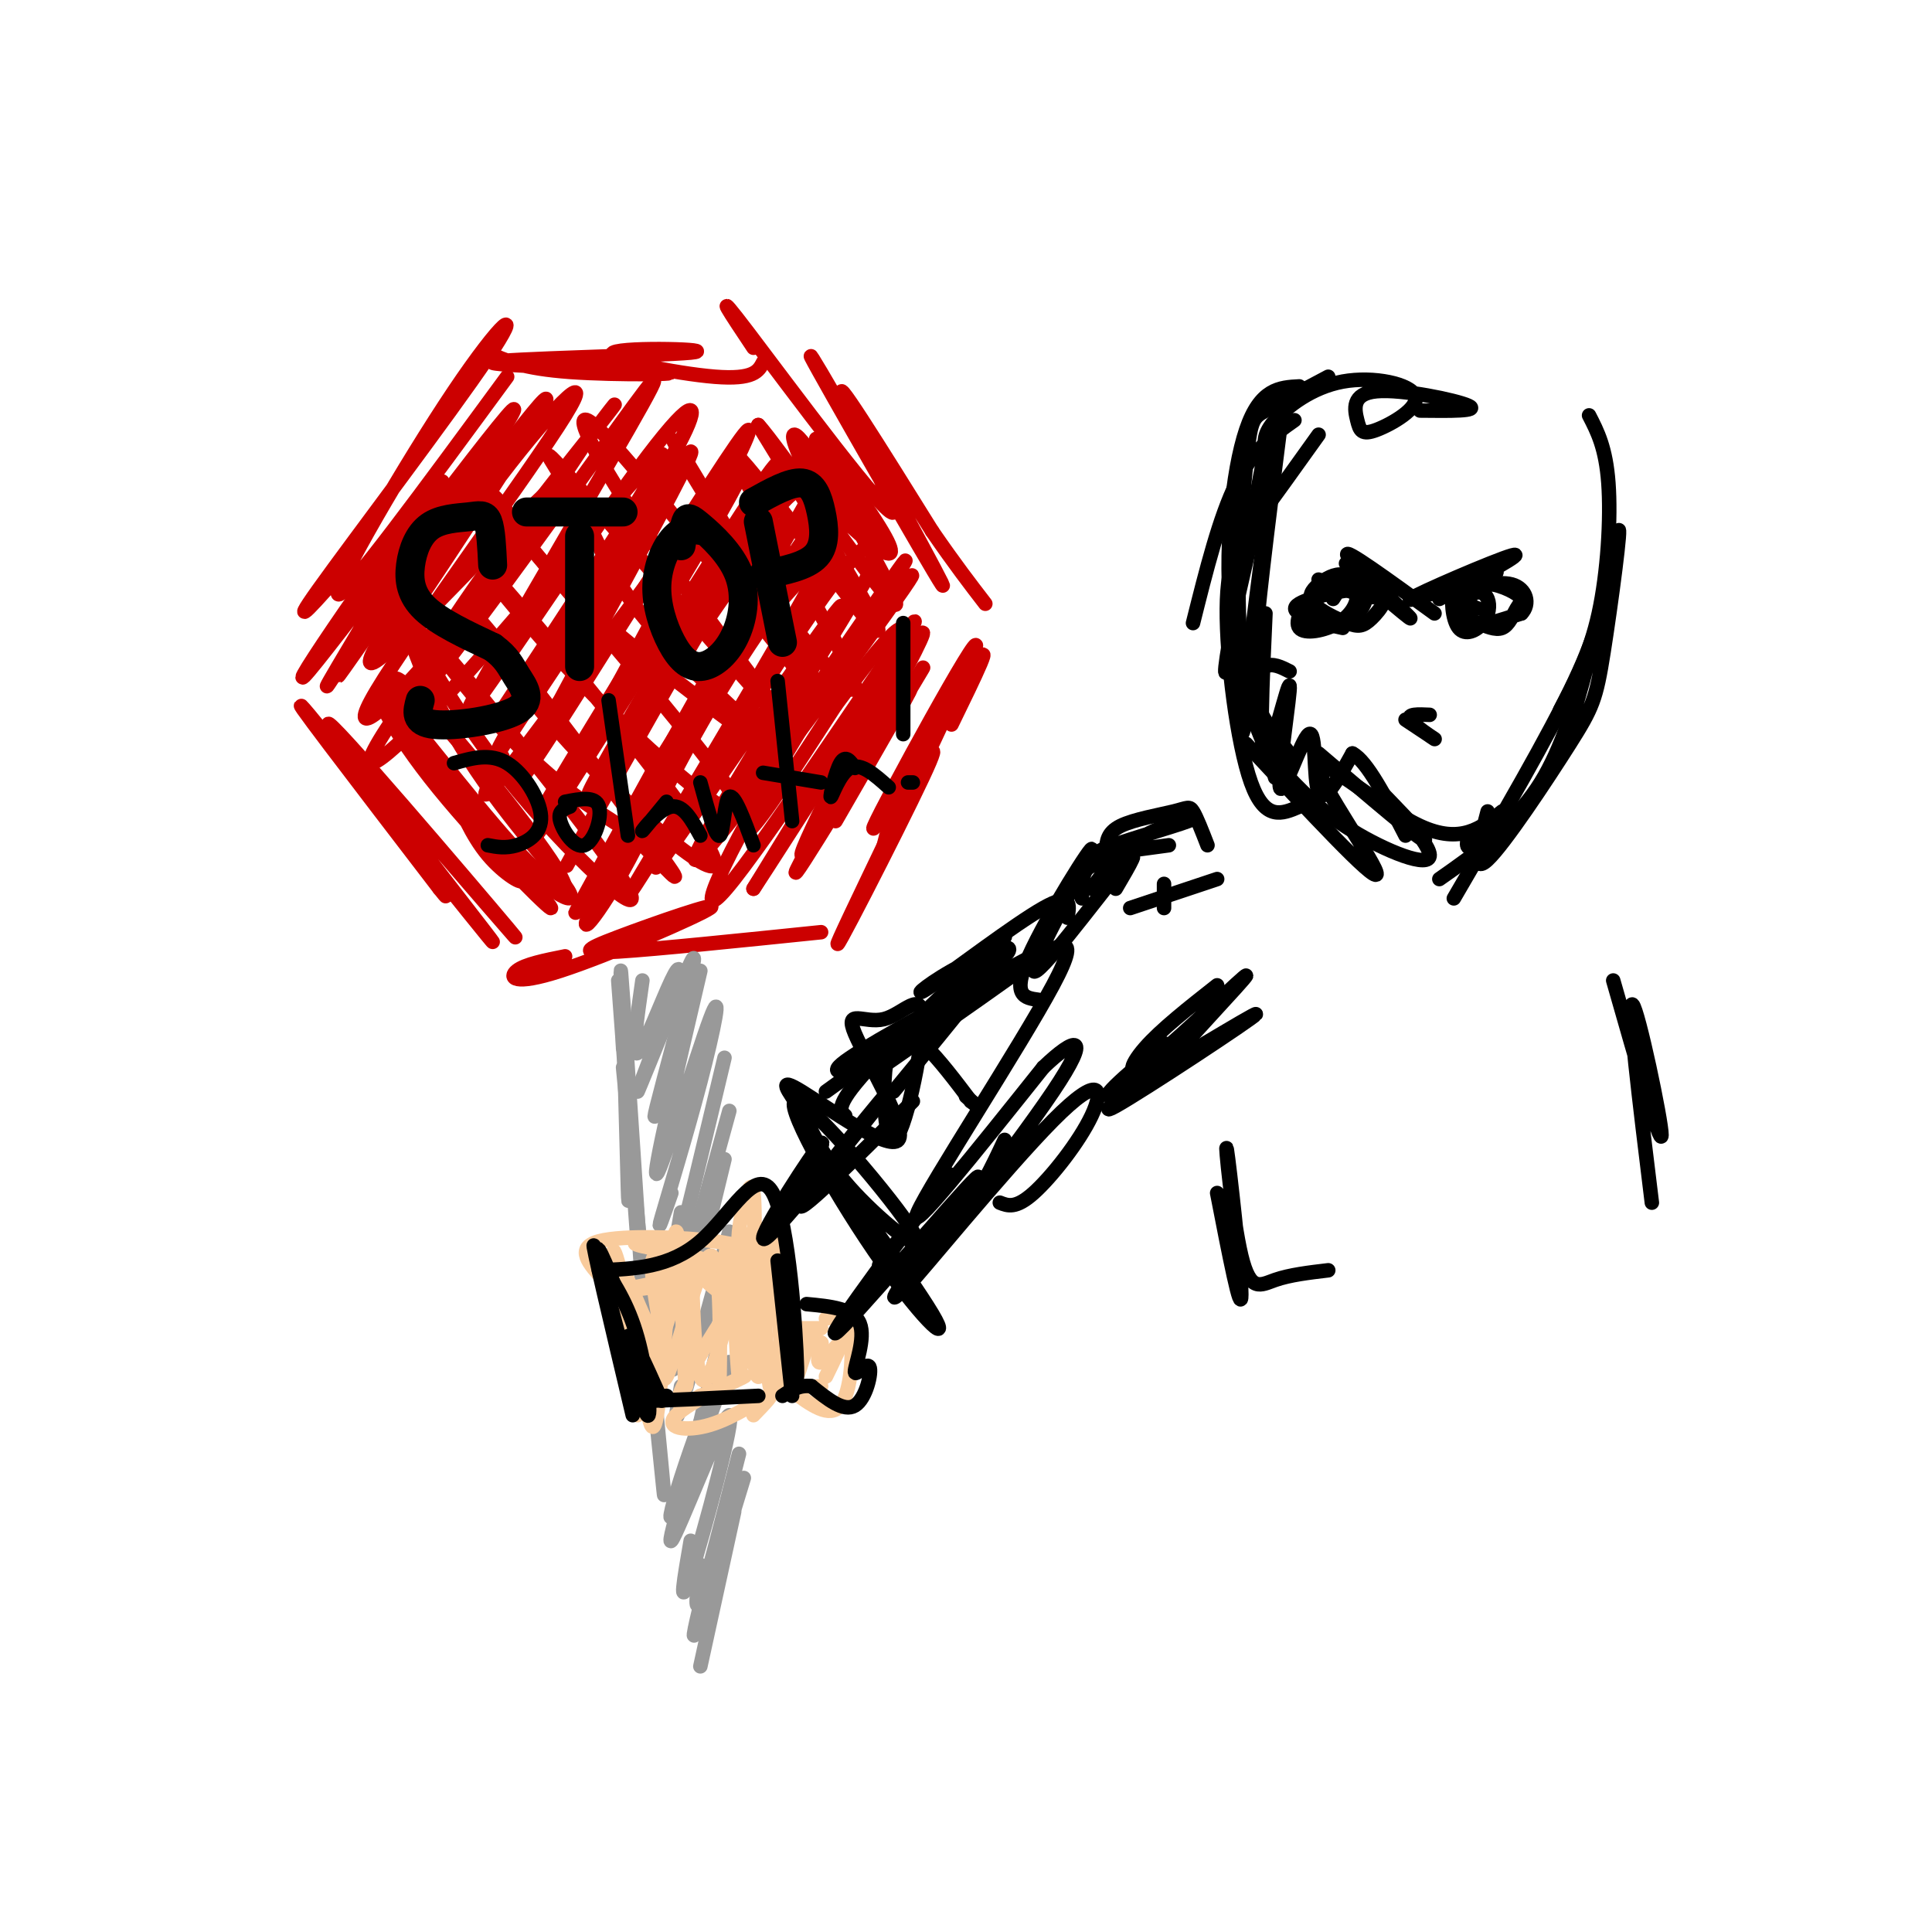 <svg viewBox='0 0 400 400' version='1.1' xmlns='http://www.w3.org/2000/svg' xmlns:xlink='http://www.w3.org/1999/xlink'><g fill='none' stroke='rgb(204,0,0)' stroke-width='3' stroke-linecap='round' stroke-linejoin='round'><path d='M105,78c-17.010,23.172 -34.019,46.344 -35,45c-0.981,-1.344 14.067,-27.206 24,-42c9.933,-14.794 14.751,-18.522 7,-7c-7.751,11.522 -28.072,38.292 -35,48c-6.928,9.708 -0.464,2.354 6,-5'/><path d='M101,73c3.592,1.643 7.184,3.286 17,4c9.816,0.714 25.854,0.499 19,0c-6.854,-0.499 -36.602,-1.283 -35,-2c1.602,-0.717 34.553,-1.367 41,-2c6.447,-0.633 -13.610,-1.247 -16,0c-2.390,1.247 12.889,4.356 21,5c8.111,0.644 9.056,-1.178 10,-3'/><path d='M156,72c-4.606,-6.903 -9.211,-13.807 -1,-3c8.211,10.807 29.239,39.324 30,37c0.761,-2.324 -18.744,-35.489 -17,-32c1.744,3.489 24.739,43.632 27,47c2.261,3.368 -16.211,-30.038 -20,-38c-3.789,-7.962 7.106,9.519 18,27'/><path d='M193,110c4.833,7.000 7.917,11.000 11,15'/><path d='M197,150c4.859,-9.956 9.717,-19.911 4,-11c-5.717,8.911 -22.010,36.689 -20,32c2.010,-4.689 22.322,-41.844 21,-37c-1.322,4.844 -24.279,51.689 -28,60c-3.721,8.311 11.794,-21.911 17,-33c5.206,-11.089 0.103,-3.044 -5,5'/><path d='M186,166c-1.333,2.333 -2.167,5.667 -3,9'/><path d='M170,193c-16.947,1.744 -33.893,3.488 -42,4c-8.107,0.512 -7.374,-0.208 0,-3c7.374,-2.792 21.389,-7.656 19,-6c-2.389,1.656 -21.182,9.830 -31,13c-9.818,3.170 -10.662,1.334 -9,0c1.662,-1.334 5.831,-2.167 10,-3'/><path d='M79,162c16.555,19.231 33.110,38.463 26,30c-7.110,-8.463 -37.885,-44.619 -37,-42c0.885,2.619 33.431,44.013 34,45c0.569,0.987 -30.837,-38.432 -38,-47c-7.163,-8.568 9.919,13.716 27,36'/><path d='M91,184c3.667,4.667 -0.667,-1.667 -5,-8'/><path d='M78,126c-7.030,11.145 -14.060,22.290 -8,12c6.060,-10.290 25.209,-42.014 21,-38c-4.209,4.014 -31.778,43.767 -28,40c3.778,-3.767 38.902,-51.053 43,-55c4.098,-3.947 -22.829,35.444 -32,49c-9.171,13.556 -0.585,1.278 8,-11'/><path d='M82,123c10.486,-14.241 32.701,-44.343 31,-40c-1.701,4.343 -27.317,43.130 -33,51c-5.683,7.870 8.568,-15.179 21,-32c12.432,-16.821 23.044,-27.416 16,-16c-7.044,11.416 -31.742,44.843 -39,57c-7.258,12.157 2.926,3.045 13,-9c10.074,-12.045 20.037,-27.022 30,-42'/><path d='M121,92c6.711,-9.129 8.490,-10.951 3,-4c-5.490,6.951 -18.248,22.677 -28,37c-9.752,14.323 -16.499,27.244 -10,20c6.499,-7.244 26.245,-34.654 38,-51c11.755,-16.346 15.520,-21.629 6,-5c-9.520,16.629 -32.325,55.169 -33,58c-0.675,2.831 20.780,-30.045 33,-47c12.220,-16.955 15.206,-17.987 12,-11c-3.206,6.987 -12.603,21.994 -22,37'/><path d='M120,126c-9.621,16.308 -22.675,38.577 -14,25c8.675,-13.577 39.078,-63.000 37,-57c-2.078,6.000 -36.636,67.423 -35,67c1.636,-0.423 39.468,-62.692 46,-71c6.532,-8.308 -18.234,37.346 -43,83'/><path d='M111,173c7.800,-10.521 48.799,-78.325 50,-77c1.201,1.325 -37.395,71.779 -43,82c-5.605,10.221 21.783,-39.792 35,-61c13.217,-21.208 12.264,-13.613 15,-16c2.736,-2.387 9.160,-14.758 -1,3c-10.160,17.758 -36.903,65.645 -45,80c-8.097,14.355 2.451,-4.823 13,-24'/><path d='M135,160c12.424,-19.830 36.986,-57.406 35,-53c-1.986,4.406 -30.518,50.795 -42,71c-11.482,20.205 -5.914,14.226 0,4c5.914,-10.226 12.173,-24.699 23,-42c10.827,-17.301 26.222,-37.431 19,-23c-7.222,14.431 -37.060,63.424 -39,67c-1.940,3.576 24.017,-38.264 37,-57c12.983,-18.736 12.991,-14.368 13,-10'/><path d='M181,117c-9.236,16.404 -38.825,62.414 -37,61c1.825,-1.414 35.064,-50.252 42,-60c6.936,-9.748 -12.429,19.593 -25,41c-12.571,21.407 -18.346,34.879 -9,23c9.346,-11.879 33.813,-49.108 37,-53c3.187,-3.892 -14.907,25.554 -33,55'/><path d='M156,184c4.793,-7.102 33.274,-52.357 35,-53c1.726,-0.643 -23.305,43.327 -26,49c-2.695,5.673 16.944,-26.951 22,-35c5.056,-8.049 -4.472,8.475 -14,25'/><path d='M93,162c2.321,5.491 4.642,10.983 8,15c3.358,4.017 7.752,6.560 7,5c-0.752,-1.560 -6.650,-7.222 -14,-18c-7.350,-10.778 -16.153,-26.672 -11,-23c5.153,3.672 24.260,26.909 31,37c6.740,10.091 1.113,7.035 -8,-3c-9.113,-10.035 -21.711,-27.051 -26,-31c-4.289,-3.949 -0.270,5.168 9,17c9.270,11.832 23.791,26.381 25,27c1.209,0.619 -10.896,-12.690 -23,-26'/><path d='M91,162c-6.763,-9.004 -12.171,-18.515 -10,-16c2.171,2.515 11.921,17.055 21,27c9.079,9.945 17.489,15.294 16,12c-1.489,-3.294 -12.875,-15.229 -21,-28c-8.125,-12.771 -12.989,-26.376 -12,-26c0.989,0.376 7.831,14.733 20,30c12.169,15.267 29.664,31.443 25,23c-4.664,-8.443 -31.486,-41.504 -39,-50c-7.514,-8.496 4.282,7.573 14,18c9.718,10.427 17.359,15.214 25,20'/><path d='M130,172c7.599,7.169 14.096,15.090 6,4c-8.096,-11.090 -30.784,-41.191 -37,-48c-6.216,-6.809 4.040,9.674 19,26c14.960,16.326 34.625,32.496 29,22c-5.625,-10.496 -36.539,-47.659 -45,-57c-8.461,-9.341 5.530,9.139 21,25c15.470,15.861 32.420,29.103 30,23c-2.420,-6.103 -24.210,-31.552 -46,-57'/><path d='M107,110c-7.949,-10.442 -4.822,-8.047 -2,-4c2.822,4.047 5.339,9.747 18,21c12.661,11.253 35.467,28.061 38,29c2.533,0.939 -15.206,-13.991 -25,-25c-9.794,-11.009 -11.641,-18.097 -16,-26c-4.359,-7.903 -11.229,-16.620 -1,-5c10.229,11.620 37.556,43.579 42,48c4.444,4.421 -13.996,-18.694 -26,-36c-12.004,-17.306 -17.573,-28.802 -12,-24c5.573,4.802 22.286,25.901 39,47'/><path d='M162,135c8.980,11.069 11.931,15.242 5,3c-6.931,-12.242 -23.745,-40.900 -27,-46c-3.255,-5.100 7.048,13.357 18,29c10.952,15.643 22.554,28.471 18,18c-4.554,-10.471 -25.265,-44.242 -24,-45c1.265,-0.758 24.504,31.498 29,36c4.496,4.502 -9.752,-18.749 -24,-42'/><path d='M157,88c3.611,3.788 24.638,34.257 28,37c3.362,2.743 -10.940,-22.239 -17,-31c-6.060,-8.761 -3.878,-1.299 0,5c3.878,6.299 9.454,11.437 13,14c3.546,2.563 5.064,2.553 1,-4c-4.064,-6.553 -13.710,-19.649 -13,-18c0.710,1.649 11.774,18.043 14,22c2.226,3.957 -4.387,-4.521 -11,-13'/><path d='M172,100c-2.000,-2.000 -1.500,-0.500 -1,1'/><path d='M95,107c-9.083,10.667 -18.167,21.333 -20,23c-1.833,1.667 3.583,-5.667 9,-13'/><path d='M97,105c-12.928,18.704 -25.856,37.408 -18,31c7.856,-6.408 36.494,-37.927 37,-36c0.506,1.927 -27.122,37.300 -36,51c-8.878,13.700 0.994,5.727 17,-12c16.006,-17.727 38.144,-45.208 40,-45c1.856,0.208 -16.572,28.104 -35,56'/><path d='M102,150c4.912,-5.385 34.692,-46.848 37,-49c2.308,-2.152 -22.855,35.006 -32,49c-9.145,13.994 -2.272,4.825 -3,7c-0.728,2.175 -9.057,15.693 3,0c12.057,-15.693 44.500,-60.598 47,-61c2.500,-0.402 -24.942,43.700 -36,62c-11.058,18.300 -5.731,10.800 3,-2c8.731,-12.800 20.865,-30.900 33,-49'/><path d='M154,107c-3.861,7.931 -30.012,52.259 -32,57c-1.988,4.741 20.187,-30.106 31,-45c10.813,-14.894 10.264,-9.835 13,-11c2.736,-1.165 8.758,-8.552 1,5c-7.758,13.552 -29.296,48.045 -35,56c-5.704,7.955 4.426,-10.627 16,-27c11.574,-16.373 24.593,-30.535 24,-26c-0.593,4.535 -14.796,27.768 -29,51'/><path d='M143,167c-7.350,12.641 -11.225,18.742 -1,4c10.225,-14.742 34.551,-50.328 32,-45c-2.551,5.328 -31.979,51.571 -30,52c1.979,0.429 35.366,-44.957 43,-56c7.634,-11.043 -10.483,12.258 -21,28c-10.517,15.742 -13.433,23.926 -11,22c2.433,-1.926 10.217,-13.963 18,-26'/><path d='M173,146c7.372,-10.016 16.801,-22.056 13,-12c-3.801,10.056 -20.831,42.207 -20,43c0.831,0.793 19.523,-29.774 24,-37c4.477,-7.226 -5.262,8.887 -15,25'/></g>
<g fill='none' stroke='rgb(153,153,153)' stroke-width='3' stroke-linecap='round' stroke-linejoin='round'><path d='M129,217c-0.111,-7.711 -0.222,-15.422 0,-8c0.222,7.422 0.778,29.978 1,37c0.222,7.022 0.111,-1.489 0,-10'/><path d='M128,203c0.000,0.000 4.000,54.000 4,54'/><path d='M129,211c-0.417,-7.917 -0.833,-15.833 0,-4c0.833,11.833 2.917,43.417 5,75'/><path d='M129,221c3.417,35.333 6.833,70.667 8,83c1.167,12.333 0.083,1.667 -1,-9'/><path d='M133,203c-1.145,7.973 -2.290,15.946 -1,15c1.290,-0.946 5.016,-10.810 7,-15c1.984,-4.190 2.226,-2.705 0,4c-2.226,6.705 -6.922,18.630 -7,19c-0.078,0.370 4.461,-10.815 9,-22'/><path d='M141,204c2.286,-5.524 3.500,-8.333 2,-2c-1.500,6.333 -5.714,21.810 -7,27c-1.286,5.190 0.357,0.095 2,-5'/><path d='M145,201c-5.043,21.537 -10.086,43.075 -9,42c1.086,-1.075 8.301,-24.762 11,-32c2.699,-7.238 0.880,1.974 -2,13c-2.880,11.026 -6.823,23.864 -8,28c-1.177,4.136 0.411,-0.432 2,-5'/><path d='M150,219c-4.250,17.833 -8.500,35.667 -10,41c-1.500,5.333 -0.250,-1.833 1,-9'/><path d='M151,230c-5.250,19.083 -10.500,38.167 -12,44c-1.500,5.833 0.750,-1.583 3,-9'/><path d='M150,240c-4.250,17.500 -8.500,35.000 -10,41c-1.500,6.000 -0.250,0.500 1,-5'/><path d='M151,255c-4.167,15.333 -8.333,30.667 -10,36c-1.667,5.333 -0.833,0.667 0,-4'/><path d='M150,273c0.000,0.000 -7.000,30.000 -7,30'/><path d='M151,282c-4.523,12.677 -9.046,25.354 -11,30c-1.954,4.646 -1.338,1.262 1,-6c2.338,-7.262 6.400,-18.402 5,-13c-1.400,5.402 -8.262,27.345 -7,26c1.262,-1.345 10.647,-25.977 12,-26c1.353,-0.023 -5.328,24.565 -8,33c-2.672,8.435 -1.336,0.718 0,-7'/><path d='M153,301c-3.333,13.083 -6.667,26.167 -8,30c-1.333,3.833 -0.667,-1.583 0,-7'/><path d='M154,306c-4.417,14.500 -8.833,29.000 -10,32c-1.167,3.000 0.917,-5.500 3,-14'/><path d='M152,313c0.000,0.000 -7.000,32.000 -7,32'/></g>
<g fill='none' stroke='rgb(0,0,0)' stroke-width='6' stroke-linecap='round' stroke-linejoin='round'><path d='M102,117c-0.179,-3.679 -0.359,-7.358 -1,-9c-0.641,-1.642 -1.744,-1.247 -4,-1c-2.256,0.247 -5.667,0.344 -8,2c-2.333,1.656 -3.590,4.869 -4,8c-0.410,3.131 0.026,6.180 3,9c2.974,2.820 8.487,5.410 14,8'/><path d='M102,134c3.037,2.236 3.628,3.826 5,6c1.372,2.174 3.523,4.931 0,7c-3.523,2.069 -12.721,3.448 -17,3c-4.279,-0.448 -3.640,-2.724 -3,-5'/><path d='M120,111c0.000,0.000 0.000,27.000 0,27'/><path d='M109,106c0.000,0.000 20.000,0.000 20,0'/><path d='M146,110c-2.027,-0.393 -4.054,-0.787 -6,1c-1.946,1.787 -3.810,5.753 -4,10c-0.190,4.247 1.295,8.774 3,12c1.705,3.226 3.631,5.152 6,5c2.369,-0.152 5.182,-2.380 7,-6c1.818,-3.620 2.642,-8.630 1,-13c-1.642,-4.370 -5.750,-8.100 -8,-10c-2.250,-1.900 -2.643,-1.972 -3,-1c-0.357,0.972 -0.679,2.986 -1,5'/><path d='M157,108c0.000,0.000 5.000,25.000 5,25'/><path d='M156,104c3.810,-2.125 7.619,-4.250 10,-4c2.381,0.250 3.333,2.875 4,6c0.667,3.125 1.048,6.750 -1,9c-2.048,2.250 -6.524,3.125 -11,4'/></g>
<g fill='none' stroke='rgb(0,0,0)' stroke-width='3' stroke-linecap='round' stroke-linejoin='round'><path d='M94,158c3.744,-1.065 7.488,-2.131 11,0c3.512,2.131 6.792,7.458 7,11c0.208,3.542 -2.655,5.298 -5,6c-2.345,0.702 -4.173,0.351 -6,0'/><path d='M118,167c-1.280,0.470 -2.560,0.940 -2,3c0.560,2.060 2.958,5.708 5,5c2.042,-0.708 3.726,-5.774 3,-8c-0.726,-2.226 -3.863,-1.613 -7,-1'/><path d='M126,145c0.000,0.000 4.000,28.000 4,28'/><path d='M138,166c-2.644,3.222 -5.289,6.444 -5,6c0.289,-0.444 3.511,-4.556 6,-5c2.489,-0.444 4.244,2.778 6,6'/><path d='M145,162c1.578,5.756 3.156,11.511 4,11c0.844,-0.511 0.956,-7.289 2,-8c1.044,-0.711 3.022,4.644 5,10'/><path d='M161,141c0.000,0.000 3.000,29.000 3,29'/><path d='M158,160c0.000,0.000 12.000,2.000 12,2'/><path d='M177,159c-0.970,-1.417 -1.940,-2.833 -3,-1c-1.060,1.833 -2.208,6.917 -2,7c0.208,0.083 1.774,-4.833 4,-6c2.226,-1.167 5.113,1.417 8,4'/><path d='M187,129c0.000,0.000 0.000,23.000 0,23'/><path d='M188,162c0.000,0.000 1.000,0.000 1,0'/></g>
<g fill='none' stroke='rgb(249,203,156)' stroke-width='3' stroke-linecap='round' stroke-linejoin='round'><path d='M124,262c4.222,15.489 8.444,30.978 8,28c-0.444,-2.978 -5.556,-24.422 -6,-29c-0.444,-4.578 3.778,7.711 8,20'/><path d='M125,265c-3.014,-3.314 -6.029,-6.629 -1,-8c5.029,-1.371 18.101,-0.799 24,0c5.899,0.799 4.625,1.824 5,-2c0.375,-3.824 2.399,-12.497 3,-8c0.601,4.497 -0.220,22.164 0,31c0.220,8.836 1.482,8.843 2,3c0.518,-5.843 0.293,-17.535 1,-22c0.707,-4.465 2.345,-1.704 3,4c0.655,5.704 0.328,14.352 0,23'/><path d='M162,286c-0.512,1.554 -1.792,-6.061 -5,-11c-3.208,-4.939 -8.345,-7.201 -11,-10c-2.655,-2.799 -2.828,-6.133 -5,0c-2.172,6.133 -6.342,21.735 -9,19c-2.658,-2.735 -3.805,-23.805 -3,-21c0.805,2.805 3.563,29.486 3,30c-0.563,0.514 -4.447,-25.139 -5,-32c-0.553,-6.861 2.223,5.069 5,17'/><path d='M132,278c1.465,9.023 2.628,23.079 4,15c1.372,-8.079 2.953,-38.295 4,-38c1.047,0.295 1.559,31.100 2,32c0.441,0.900 0.811,-28.104 1,-30c0.189,-1.896 0.197,23.315 2,28c1.803,4.685 5.402,-11.158 9,-27'/><path d='M154,258c1.523,3.057 0.831,24.201 1,24c0.169,-0.201 1.199,-21.746 2,-23c0.801,-1.254 1.372,17.785 2,25c0.628,7.215 1.314,2.608 2,-2'/><path d='M139,257c-5.083,0.010 -10.167,0.020 -6,1c4.167,0.980 17.584,2.931 16,5c-1.584,2.069 -18.170,4.256 -19,4c-0.830,-0.256 14.097,-2.955 21,-4c6.903,-1.045 5.782,-0.435 2,5c-3.782,5.435 -10.223,15.696 -12,20c-1.777,4.304 1.112,2.652 4,1'/><path d='M145,289c3.567,-1.175 10.483,-4.613 9,-4c-1.483,0.613 -11.367,5.278 -14,8c-2.633,2.722 1.983,3.502 7,2c5.017,-1.502 10.433,-5.286 12,-6c1.567,-0.714 -0.717,1.643 -3,4'/><path d='M162,275c0.000,0.000 8.000,0.000 8,0'/><path d='M171,273c2.111,-0.467 4.222,-0.933 5,3c0.778,3.933 0.222,12.267 -2,15c-2.222,2.733 -6.111,-0.133 -10,-3'/><path d='M164,288c-0.667,-0.667 2.667,-0.833 6,-1'/><path d='M170,278c-2.709,0.133 -5.419,0.266 -7,2c-1.581,1.734 -2.034,5.070 -1,4c1.034,-1.070 3.556,-6.544 4,-6c0.444,0.544 -1.188,7.108 -1,7c0.188,-0.108 2.197,-6.888 3,-9c0.803,-2.112 0.402,0.444 0,3'/><path d='M170,278c0.000,0.000 0.100,0.100 0.1,0.1'/><path d='M170,278c-0.511,2.289 -1.022,4.578 0,4c1.022,-0.578 3.578,-4.022 4,-4c0.422,0.022 -1.289,3.511 -3,7'/><path d='M130,265c3.256,7.635 6.512,15.271 7,14c0.488,-1.271 -1.792,-11.447 -2,-16c-0.208,-4.553 1.657,-3.482 2,4c0.343,7.482 -0.836,21.377 1,18c1.836,-3.377 6.687,-24.025 9,-25c2.313,-0.975 2.090,17.721 2,24c-0.090,6.279 -0.045,0.139 0,-6'/><path d='M149,278c0.344,-7.533 1.206,-23.366 2,-20c0.794,3.366 1.522,25.929 2,27c0.478,1.071 0.705,-19.352 2,-27c1.295,-7.648 3.656,-2.521 5,5c1.344,7.521 1.670,17.434 2,20c0.330,2.566 0.665,-2.217 1,-7'/></g>
<g fill='none' stroke='rgb(0,0,0)' stroke-width='3' stroke-linecap='round' stroke-linejoin='round'><path d='M124,261c2.994,4.399 5.988,8.798 8,16c2.012,7.202 3.042,17.208 2,16c-1.042,-1.208 -4.155,-13.631 -4,-16c0.155,-2.369 3.577,5.315 7,13'/><path d='M124,263c7.339,-0.268 14.679,-0.536 21,-6c6.321,-5.464 11.625,-16.125 15,-10c3.375,6.125 4.821,29.036 5,36c0.179,6.964 -0.911,-2.018 -2,-11'/><path d='M161,261c0.000,0.000 3.000,28.000 3,28'/><path d='M138,289c-3.583,0.500 -7.167,1.000 -4,1c3.167,0.000 13.083,-0.500 23,-1'/><path d='M167,270c4.863,0.458 9.726,0.915 11,4c1.274,3.085 -1.040,8.796 -1,10c0.040,1.204 2.434,-2.099 3,-1c0.566,1.099 -0.695,6.600 -3,8c-2.305,1.400 -5.652,-1.300 -9,-4'/><path d='M168,287c-2.500,-0.333 -4.250,0.833 -6,2'/><path d='M128,268c-2.625,-6.542 -5.250,-13.083 -4,-7c1.250,6.083 6.375,24.792 6,23c-0.375,-1.792 -6.250,-24.083 -7,-26c-0.750,-1.917 3.625,16.542 8,35'/><path d='M164,249c4.183,-7.813 8.367,-15.627 5,-11c-3.367,4.627 -14.284,21.694 -10,18c4.284,-3.694 23.769,-28.148 25,-30c1.231,-1.852 -15.791,18.900 -18,23c-2.209,4.100 10.396,-8.450 23,-21'/><path d='M182,262c9.015,-11.871 18.029,-23.742 13,-17c-5.029,6.742 -24.102,32.097 -22,31c2.102,-1.097 25.378,-28.644 29,-32c3.622,-3.356 -12.409,17.481 -16,23c-3.591,5.519 5.260,-4.280 11,-12c5.740,-7.720 8.370,-13.360 11,-19'/><path d='M177,250c4.361,6.164 8.722,12.327 5,7c-3.722,-5.327 -15.527,-22.146 -13,-19c2.527,3.146 19.385,26.257 24,34c4.615,7.743 -3.015,0.119 -12,-13c-8.985,-13.119 -19.326,-31.733 -16,-31c3.326,0.733 20.319,20.813 24,27c3.681,6.187 -5.948,-1.518 -12,-8c-6.052,-6.482 -8.526,-11.741 -11,-17'/><path d='M166,230c-3.077,-4.497 -5.270,-7.240 0,-4c5.270,3.240 18.002,12.464 20,10c1.998,-2.464 -6.737,-16.616 -9,-22c-2.263,-5.384 1.946,-2.001 6,-3c4.054,-0.999 7.953,-6.381 8,0c0.047,6.381 -3.756,24.526 -6,25c-2.244,0.474 -2.927,-16.722 0,-21c2.927,-4.278 9.463,4.361 16,13'/><path d='M201,228c2.500,2.000 0.750,0.500 -1,-1'/><path d='M180,221c-4.932,0.989 -9.863,1.977 -4,-2c5.863,-3.977 22.522,-12.920 32,-18c9.478,-5.080 11.776,-6.297 3,0c-8.776,6.297 -28.625,20.107 -30,21c-1.375,0.893 15.724,-11.132 27,-19c11.276,-7.868 16.728,-11.580 10,1c-6.728,12.580 -25.637,41.451 -28,47c-2.363,5.549 11.818,-12.226 26,-30'/><path d='M216,221c6.660,-6.390 10.309,-7.364 2,5c-8.309,12.364 -28.577,38.067 -29,39c-0.423,0.933 19.000,-22.905 29,-33c10.000,-10.095 10.577,-6.449 8,-1c-2.577,5.449 -8.308,12.700 -12,16c-3.692,3.300 -5.346,2.650 -7,2'/><path d='M209,202c-9.429,5.250 -18.857,10.500 -25,15c-6.143,4.500 -9.000,8.250 -2,2c7.000,-6.250 23.857,-22.500 26,-23c2.143,-0.500 -10.429,14.750 -23,30'/><path d='M224,186c0.000,-2.417 0.000,-4.833 1,-6c1.000,-1.167 3.000,-1.083 5,-1'/><path d='M226,184c3.012,-4.125 6.024,-8.250 11,-11c4.976,-2.750 11.917,-4.125 9,-3c-2.917,1.125 -15.690,4.750 -18,6c-2.310,1.250 5.845,0.125 14,-1'/><path d='M266,81c-2.644,20.889 -5.289,41.778 -6,51c-0.711,9.222 0.511,6.778 2,6c1.489,-0.778 3.244,0.111 5,1'/><path d='M269,80c-4.054,0.214 -8.107,0.429 -11,9c-2.893,8.571 -4.625,25.500 -3,40c1.625,14.500 6.607,26.571 11,33c4.393,6.429 8.196,7.214 12,8'/><path d='M269,167c-3.560,1.530 -7.119,3.060 -10,-5c-2.881,-8.060 -5.083,-25.708 -5,-36c0.083,-10.292 2.452,-13.226 6,-18c3.548,-4.774 8.274,-11.387 13,-18'/><path d='M275,78c-5.131,2.714 -10.262,5.429 -13,7c-2.738,1.571 -3.083,2.000 -4,11c-0.917,9.000 -2.405,26.571 -1,38c1.405,11.429 5.702,16.714 10,22'/><path d='M276,124c0.843,-1.284 1.685,-2.569 1,-3c-0.685,-0.431 -2.898,-0.009 -5,2c-2.102,2.009 -4.092,5.604 -3,7c1.092,1.396 5.267,0.592 8,-1c2.733,-1.592 4.023,-3.971 4,-6c-0.023,-2.029 -1.359,-3.707 -3,-4c-1.641,-0.293 -3.585,0.801 -5,2c-1.415,1.199 -2.299,2.505 -1,4c1.299,1.495 4.782,3.180 7,4c2.218,0.820 3.172,0.777 5,-1c1.828,-1.777 4.531,-5.286 1,-6c-3.531,-0.714 -13.294,1.367 -16,3c-2.706,1.633 1.647,2.816 6,4'/><path d='M275,129c2.172,0.358 4.601,-0.747 6,-2c1.399,-1.253 1.767,-2.656 2,-4c0.233,-1.344 0.332,-2.631 -3,-2c-3.332,0.631 -10.095,3.180 -11,5c-0.905,1.820 4.047,2.910 9,4'/><path d='M273,120c6.278,2.404 12.555,4.807 12,3c-0.555,-1.807 -7.943,-7.825 -6,-6c1.943,1.825 13.215,11.491 13,11c-0.215,-0.491 -11.919,-11.140 -13,-13c-1.081,-1.860 8.459,5.070 18,12'/><path d='M305,122c-1.665,-0.900 -3.331,-1.800 -4,0c-0.669,1.800 -0.343,6.300 1,8c1.343,1.700 3.701,0.601 5,-1c1.299,-1.601 1.537,-3.704 1,-5c-0.537,-1.296 -1.851,-1.786 -3,-1c-1.149,0.786 -2.133,2.847 -2,4c0.133,1.153 1.382,1.396 3,2c1.618,0.604 3.603,1.568 5,1c1.397,-0.568 2.206,-2.668 3,-4c0.794,-1.332 1.575,-1.896 0,-3c-1.575,-1.104 -5.505,-2.750 -8,-2c-2.495,0.750 -3.556,3.894 -4,6c-0.444,2.106 -0.270,3.173 2,3c2.270,-0.173 6.635,-1.587 11,-3'/><path d='M315,127c1.881,-1.905 1.083,-5.167 -2,-6c-3.083,-0.833 -8.452,0.762 -10,2c-1.548,1.238 0.726,2.119 3,3'/><path d='M298,124c9.214,-4.982 18.429,-9.964 15,-9c-3.429,0.964 -19.500,7.875 -21,9c-1.500,1.125 11.571,-3.536 16,-5c4.429,-1.464 0.214,0.268 -4,2'/><path d='M304,121c-1.167,0.500 -2.083,0.750 -3,1'/><path d='M291,149c3.178,2.111 6.356,4.222 6,4c-0.356,-0.222 -4.244,-2.778 -5,-4c-0.756,-1.222 1.622,-1.111 4,-1'/><path d='M329,86c1.733,3.356 3.467,6.711 4,14c0.533,7.289 -0.133,18.511 -2,27c-1.867,8.489 -4.933,14.244 -8,20'/><path d='M333,118c-0.833,5.833 -1.667,11.667 -7,23c-5.333,11.333 -15.167,28.167 -25,45'/><path d='M258,154c13.292,14.274 26.583,28.548 27,27c0.417,-1.548 -12.042,-18.917 -12,-22c0.042,-3.083 12.583,8.119 21,12c8.417,3.881 12.708,0.440 17,-3'/><path d='M304,173c-0.378,1.711 -0.756,3.422 2,2c2.756,-1.422 8.644,-5.978 13,-13c4.356,-7.022 7.178,-16.511 10,-26'/><path d='M308,168c-1.752,6.646 -3.503,13.292 0,10c3.503,-3.292 12.262,-16.522 17,-24c4.738,-7.478 5.455,-9.203 7,-19c1.545,-9.797 3.919,-27.667 3,-25c-0.919,2.667 -5.132,25.872 -10,40c-4.868,14.128 -10.391,19.179 -15,23c-4.609,3.821 -8.305,6.410 -12,9'/><path d='M273,156c10.724,9.153 21.448,18.306 22,18c0.552,-0.306 -9.069,-10.072 -9,-10c0.069,0.072 9.826,9.981 10,13c0.174,3.019 -9.236,-0.852 -16,-5c-6.764,-4.148 -10.882,-8.574 -15,-13'/><path d='M264,161c0.000,0.000 -2.000,-7.000 -2,-7'/><path d='M264,90c0.000,0.000 -8.000,35.000 -8,35'/><path d='M262,93c-3.500,18.167 -7.000,36.333 -8,43c-1.000,6.667 0.500,1.833 2,-3'/><path d='M262,109c-2.417,18.833 -4.833,37.667 -5,42c-0.167,4.333 1.917,-5.833 4,-16'/><path d='M262,127c-0.674,14.598 -1.349,29.196 0,29c1.349,-0.196 4.721,-15.185 5,-14c0.279,1.185 -2.533,18.544 -2,21c0.533,2.456 4.413,-9.993 6,-11c1.587,-1.007 0.882,9.426 2,12c1.118,2.574 4.059,-2.713 7,-8'/><path d='M280,156c3.000,1.500 7.000,9.250 11,17'/><path d='M247,129c2.750,-11.000 5.500,-22.000 9,-29c3.500,-7.000 7.750,-10.000 12,-13'/><path d='M262,93c-0.228,-1.596 -0.456,-3.192 2,-6c2.456,-2.808 7.595,-6.826 14,-8c6.405,-1.174 14.078,0.498 15,3c0.922,2.502 -4.905,5.833 -8,7c-3.095,1.167 -3.459,0.168 -4,-2c-0.541,-2.168 -1.261,-5.507 4,-6c5.261,-0.493 16.503,1.859 19,3c2.497,1.141 -3.752,1.070 -10,1'/><path d='M238,221c3.517,-2.161 7.033,-4.322 3,-1c-4.033,3.322 -15.617,12.128 -10,9c5.617,-3.128 28.435,-18.188 29,-19c0.565,-0.812 -21.124,12.625 -28,16c-6.876,3.375 1.062,-3.313 9,-10'/><path d='M234,188c0.000,0.000 18.000,-6.000 18,-6'/><path d='M252,247c2.506,12.896 5.011,25.793 5,21c-0.011,-4.793 -2.539,-27.274 -3,-30c-0.461,-2.726 1.145,14.305 3,22c1.855,7.695 3.959,6.056 7,5c3.041,-1.056 7.021,-1.528 11,-2'/><path d='M334,203c4.978,17.422 9.956,34.844 10,32c0.044,-2.844 -4.844,-25.956 -6,-27c-1.156,-1.044 1.422,19.978 4,41'/><path d='M177,224c15.956,-15.311 31.911,-30.622 31,-30c-0.911,0.622 -18.689,17.178 -27,26c-8.311,8.822 -7.156,9.911 -6,11'/><path d='M171,226c16.587,-11.952 33.174,-23.904 37,-28c3.826,-4.096 -5.108,-0.335 -11,3c-5.892,3.335 -8.740,6.244 -4,3c4.740,-3.244 17.069,-12.641 23,-16c5.931,-3.359 5.466,-0.679 5,2'/><path d='M231,184c2.931,-4.987 5.863,-9.974 1,-4c-4.863,5.974 -17.520,22.911 -18,21c-0.480,-1.911 11.217,-22.668 12,-25c0.783,-2.332 -9.348,13.762 -13,22c-3.652,8.238 -0.826,8.619 2,9'/><path d='M252,204c-5.845,4.596 -11.691,9.193 -15,13c-3.309,3.807 -4.083,6.825 2,2c6.083,-4.825 19.022,-17.491 19,-17c-0.022,0.491 -13.006,14.140 -17,19c-3.994,4.860 1.003,0.930 6,-3'/><path d='M241,183c0.000,0.000 0.000,5.000 0,5'/><path d='M229,176c0.125,-1.815 0.250,-3.631 3,-5c2.750,-1.369 8.125,-2.292 11,-3c2.875,-0.708 3.250,-1.202 4,0c0.750,1.202 1.875,4.101 3,7'/></g>
</svg>